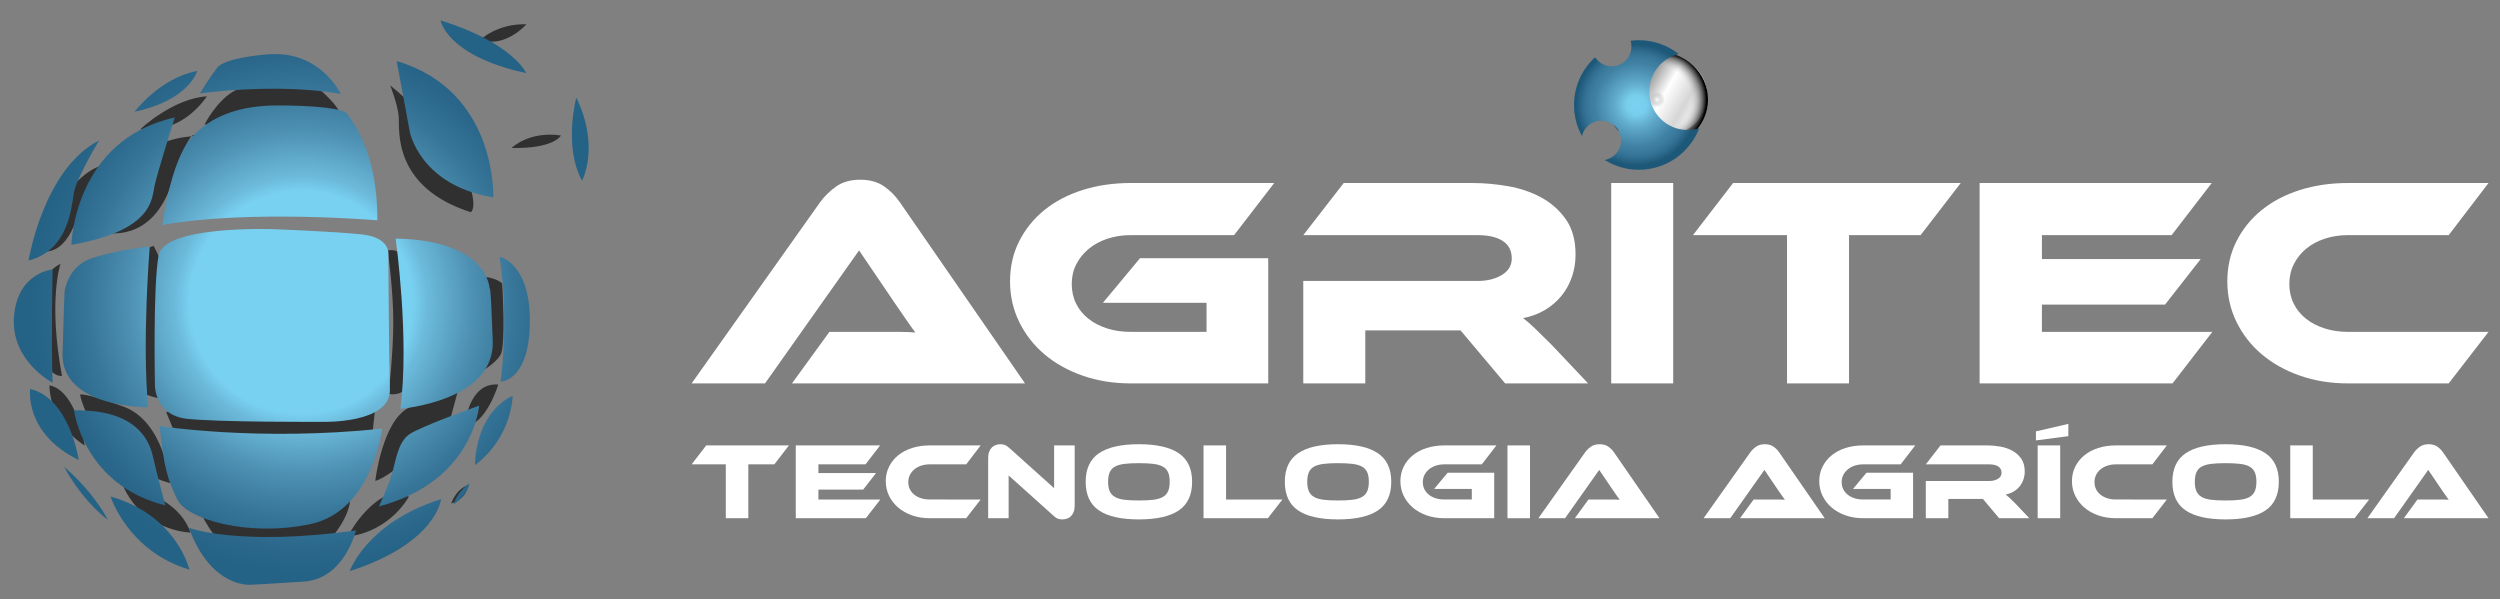 <?xml version="1.0" encoding="utf-8"?>
<!-- Generator: Adobe Illustrator 16.0.0, SVG Export Plug-In . SVG Version: 6.00 Build 0)  -->
<!DOCTYPE svg PUBLIC "-//W3C//DTD SVG 1.1//EN" "http://www.w3.org/Graphics/SVG/1.1/DTD/svg11.dtd">
<svg version="1.1" id="Layer_1" xmlns="http://www.w3.org/2000/svg" xmlns:xlink="http://www.w3.org/1999/xlink" x="0px" y="0px"
	 width="1982.338px" height="475.223px" viewBox="0 0 1982.338 475.223" enable-background="new 0 0 1982.338 475.223"
	 xml:space="preserve">
<rect x="0" y="0" width="1982.338" height="475.223" fill="#808080" stroke="none"/>
<g>
	<path fill="#303030" d="M67.178,353.337c-29.188-19.251-27.946-47.818-27.946-47.818C60.968,309.865,67.178,353.337,67.178,353.337
		z M63.452,312.97c0,0,9.936,52.166,71.417,70.175c0,0-4.348-49.06-37.262-60.859C64.693,310.486,63.452,312.97,63.452,312.97z
		 M28.675,260.184c4.968,40.987,20.493,37.882,20.493,37.882c-11.178-59.617-1.242-88.805-1.242-88.805
		S23.707,219.197,28.675,260.184z M154.741,108.036c0,0-22.979-0.621-45.955,16.146c-22.978,16.767-24.841,60.237-24.841,60.237
		s36.641,8.694,52.165-39.124C151.636,97.479,154.741,108.036,154.741,108.036z M129.279,101.205
		c21.735-4.347,34.776-24.84,34.776-24.84c-27.324,1.863-52.786,26.083-52.786,26.083L129.279,101.205z M269.628,91.269
		c-0.621-8.073-18.63-22.356-18.63-22.356s-49.062-4.968-63.965,2.484c-14.904,7.452-24.841,27.325-24.841,27.325
		S270.249,99.342,269.628,91.269z M309.373,67.67c0,0,6.21,15.525,6.831,25.461c0.621,9.938-4.969,55.271,57.133,75.144
		c0,0,7.452-4.347-6.21-34.776S309.373,67.67,309.373,67.67z M417.43,19.231c-23.599-0.621-36.64,12.42-36.64,12.42
		C400.662,38.482,417.43,19.231,417.43,19.231z M444.754,107.415c-25.461-3.726-39.124,9.938-39.124,9.938
		C439.785,117.972,444.754,107.415,444.754,107.415z M129.279,209.882l-7.451-14.904l-7.452,2.483c0,0-9.938,106.193-5.589,111.162
		c4.347,4.969,18.63,7.452,18.63,7.452L129.279,209.882z M131.763,326.634c0,0,7.452,18.009,8.694,21.734
		c1.242,3.727,154.632-1.862,154.632-1.862l3.104-29.81L131.763,326.634z M95.744,380.661
		c14.903,40.987,55.271,41.608,55.271,41.608c-7.452-22.356-32.293-30.43-32.293-30.43L95.744,380.661z M157.225,400.533
		c0,0,2.484,12.42,18.01,30.431l85.7-2.484c0,0,18.009-18.63,16.768-36.019C276.459,375.072,157.225,400.533,157.225,400.533z
		 M356.57,334.086l6.21-22.979l-37.882,11.799c-21.734,9.937-27.325,58.375-27.325,58.375
		C311.857,378.177,356.57,334.086,356.57,334.086z M324.277,393.702l-13.661-2.483c-19.873,6.21-36.004,34.397-34.156,34.154
		C309.994,421.027,324.277,393.702,324.277,393.702z M395.073,304.897c-24.22-1.863-26.703,33.535-26.703,33.535
		C385.758,336.569,395.073,304.897,395.073,304.897z M329.246,294.34c0,0,2.483-48.438-2.484-74.521
		c-4.968-26.083-19.251-21.115-19.251-21.115s4.347,31.051,4.347,56.513s-3.727,57.134-3.727,57.134
		C325.52,315.455,329.246,294.34,329.246,294.34z M380.79,294.961c0,0,11.799-6.21,16.146-13.662
		c4.348-7.451,1.242-56.512,1.242-56.512s-4.347-4.968-17.389-5.589c-13.041-0.621-5.589,39.124-5.589,39.124L380.79,294.961z
		 M32.401,198.704c0,0,14.904,6.21,26.083-19.251c11.179-25.462,24.842-48.438,24.842-48.438s-8.694-0.621-22.979,13.663
		C46.063,158.959,32.401,198.704,32.401,198.704z M370.232,385.009c-9.314,3.726-12.42,14.284-12.42,14.284
		C372.096,394.323,370.232,385.009,370.232,385.009z"/>
	
		<radialGradient id="SVGID_1_" cx="238.888" cy="234.997" r="225.869" gradientTransform="matrix(1 0 0 -1 -0.015 474.921)" gradientUnits="userSpaceOnUse">
		<stop  offset="0.39" style="stop-color:#79D1F1"/>
		<stop  offset="0.444" style="stop-color:#6CBADB"/>
		<stop  offset="0.605" style="stop-color:#4D90B2"/>
		<stop  offset="0.748" style="stop-color:#377699"/>
		<stop  offset="0.867" style="stop-color:#2A678B"/>
		<stop  offset="0.948" style="stop-color:#246286"/>
	</radialGradient>
	<path fill="url(#SVGID_1_)" d="M220.154,83.612c30.224,0,52.166,2.483,55.063,6.624c2.898,4.141,24.426,29.394,24.012,84.458
		c0,0-102.673-8.694-170.57,3.727c0,0,6.624-50.096,22.355-68.312C166.747,91.893,189.932,83.612,220.154,83.612z M216.842,181.733
		c0,0-86.527-3.313-91.082,20.701c-4.554,24.012-2.899,103.916-2.899,103.916s0.414,22.771,24.842,25.669
		c24.427,2.898,108.056,2.484,108.056,2.484s54.235,1.655,53.407-25.669c-0.827-27.326-1.242-106.399-1.242-106.399
		s2.484-14.077-21.115-16.562C263.211,183.388,216.842,181.733,216.842,181.733z M122.448,147.784
		c2.071-10.35,16.146-54.648,16.146-54.648C58.276,110.938,56.62,194.153,56.62,194.153
		C120.792,182.975,120.377,158.134,122.448,147.784z M58.691,152.337c2.07-11.178,19.873-40.986,19.873-40.986
		c-44.298,22.77-55.892,95.223-55.892,95.223C54.965,198.292,56.621,163.516,58.691,152.337z M156.396,56.294
		C127,61.677,106.714,88.586,106.714,88.586C150.186,79.479,156.396,56.294,156.396,56.294z M270.249,74.511
		c0,0-16.147-34.364-56.721-31.466c0,0-34.775,2.07-41.399,10.766c-6.624,8.693-13.662,20.286-13.662,20.286
		S219.326,65.403,270.249,74.511z M72.353,204.917C53.309,211.542,51.239,231,51.239,231s-0.414,4.969-1.656,48.854
		s67.896,43.058,67.896,43.058c-4.968-51.75,1.242-127.515,1.242-127.515S91.397,198.292,72.353,204.917z M41.716,303.45
		c-1.242-33.535,0-89.839,0-89.839s-28.153,2.484-30.637,37.674C8.595,286.476,41.716,303.45,41.716,303.45z M23.914,308.419
		c0,0-4.969,35.189,38.503,56.305C62.417,364.723,55.38,315.871,23.914,308.419z M131.142,400.742c0,0-7.039-26.083-9.936-38.92
		c-2.898-12.833-13.248-37.261-62.516-36.432C58.691,325.39,66.143,384.596,131.142,400.742z M50.824,370.099
		c0,0,12.42,24.846,34.776,42.234C85.601,412.334,75.665,391.631,50.824,370.099z M87.671,393.702c0,0,13.661,43.472,62.515,57.958
		C150.186,451.661,140.25,408.606,87.671,393.702z M149.772,418.543c17.803,48.438,49.269,45.126,49.269,45.126
		s9.521-0.413,41.813-2.484s41.402-40.574,41.402-40.574C189.104,433.447,149.772,418.543,149.772,418.543z M277.288,452.902
		c69.14-22.355,72.451-57.133,72.451-57.133C290.535,414.399,277.288,452.902,277.288,452.902z M324.485,344.434
		c-8.693,6.21-10.351,19.455-13.249,29.809c-2.897,10.35-10.765,27.325-10.765,27.325c74.935-19.873,79.49-79.906,79.49-79.906
		S333.179,338.222,324.485,344.434z M376.65,368.857c29.81-22.769,29.81-55.062,29.81-55.062
		C375.823,328.7,376.65,368.857,376.65,368.857z M396.107,203.668c7.866,49.682,0.829,98.948,0.829,98.948s22.771,0,23.186-47.197
		C420.536,208.223,396.107,203.668,396.107,203.668z M317.446,324.145c0,0,74.937-5.795,73.28-53.821s-2.483-41.4-2.483-41.4
		s-0.828-38.503-74.521-39.744C313.72,189.179,324.898,268.667,317.446,324.145z M391.141,156.48c0,0,3.313-84.459-76.592-108.058
		l10.35,55.892C324.898,104.314,332.766,146.957,391.141,156.48z M417.223,57.946c0,0-9.936-23.597-67.897-41.814
		C349.325,16.132,353.88,44.284,417.223,57.946z M456.968,77.405c0,0-10.352,38.917,4.553,65.828
		C461.521,143.232,476.014,116.736,456.968,77.405z M359.675,399.913c0,0,11.592-7.447,12.42-16.559
		C372.096,383.354,362.988,389.146,359.675,399.913z M245.822,415.646c49.682-10.348,57.134-75.765,57.134-75.765
		c-98.535,10.35-176.368-2.07-176.368-2.07c3.311,33.535,6.625,43.059,14.077,58.375
		C148.117,411.504,196.141,425.995,245.822,415.646z"/>
</g>
<path fill="#FFFFFF" d="M627.985,304.011l29.691-40.854h39.9c4.749,0,9.697,0,14.845,0c5.143,0,9.62,0.162,13.421,0.477
	c-2.222-2.852-4.793-6.452-7.723-10.806s-5.737-8.435-8.43-12.234l-28.502-42.039L606.61,304.01H548.42l101.892-143.695
	c3.326-4.591,7.519-8.706,12.59-12.35c5.064-3.642,11.479-5.464,19.237-5.464c7.44,0,13.658,1.704,18.644,5.107
	c4.988,3.406,9.224,7.642,12.708,12.705l99.28,143.695H627.985V304.011z M903.975,204.732h101.654v99.279H896.61
	c-13.776,0-26.522-2.057-38.239-6.175c-11.72-4.115-21.813-9.774-30.283-16.984c-8.472-7.203-15.12-15.754-19.947-25.649
	c-4.833-9.895-7.246-20.623-7.246-32.182s2.413-22.127,7.246-31.707c4.827-9.582,11.477-17.815,19.947-24.701
	c8.471-6.889,18.563-12.194,30.283-15.916c11.717-3.717,24.462-5.581,38.239-5.581h113.77l-31.827,41.327H896.61
	c-6.648,0-12.824,0.949-18.524,2.849c-5.702,1.901-10.652,4.598-14.846,8.078c-4.197,3.485-7.48,7.563-9.856,12.231
	c-2.375,4.672-3.562,9.855-3.562,15.557c0,5.699,1.146,10.89,3.443,15.556c2.292,4.674,5.541,8.668,9.739,11.994
	c4.192,3.327,9.143,5.901,14.842,7.72c5.701,1.821,11.955,2.73,18.764,2.73h60.093v-23.041h-82.181L903.975,204.732z
	 M1259.286,304.011h-65.789l-35.388-42.042h-75.53v42.042h-49.166v-81.23h138.231c7.6,0,14.014-1.579,19.237-4.748
	c5.228-3.167,7.838-7.52,7.838-13.062c0-6.181-2.375-10.81-7.125-13.896c-4.75-3.088-11.401-4.632-19.95-4.632h-138.23
	l32.064-41.327h102.127c9.027,0,18.369,0.829,28.026,2.495c9.654,1.662,18.447,4.628,26.363,8.906
	c7.918,4.271,14.449,10.057,19.6,17.338c5.143,7.286,7.714,16.626,7.714,28.024c0,6.176-0.948,12.036-2.848,17.577
	c-1.902,5.545-4.634,10.534-8.195,14.965c-3.562,4.434-7.92,8.192-13.063,11.28c-5.145,3.088-10.967,5.265-17.457,6.531
	c2.691,2.059,5.702,4.67,9.023,7.834c3.328,3.173,7.76,7.524,13.307,13.067L1259.286,304.011z M1326.739,304.011h-49.164V145.116
	h49.164V304.011z M1554.745,145.116l-31.826,41.327h-56.763v117.568h-49.167V186.442h-74.577l31.827-41.327L1554.745,145.116
	L1554.745,145.116z M1754.249,263.158l-31.579,40.854h-152.964V145.116h184.076l-31.831,41.327h-102.841v19h125.881l-28.266,36.103
	h-97.615v21.613L1754.249,263.158L1754.249,263.158z M1973.239,263.158l-31.587,40.854h-79.805c-13.776,0-26.521-2.057-38.236-6.175
	c-11.727-4.115-21.818-9.774-30.289-16.984c-8.471-7.203-15.123-15.754-19.952-25.649c-4.827-9.895-7.238-20.623-7.238-32.182
	s2.411-22.127,7.238-31.707c4.829-9.582,11.481-17.815,19.952-24.701c8.471-6.889,18.563-12.194,30.289-15.916
	c11.717-3.717,24.46-5.581,38.236-5.581h111.392l-31.587,41.327h-79.805c-6.654,0-12.826,0.949-18.529,2.849
	c-5.695,1.901-10.61,4.557-14.728,7.957c-4.116,3.408-7.361,7.483-9.736,12.231c-2.378,4.752-3.558,9.978-3.558,15.678
	c0,5.699,1.144,10.89,3.442,15.556c2.287,4.674,5.538,8.668,9.731,11.994c4.196,3.327,9.15,5.901,14.847,7.72
	c5.703,1.821,11.875,2.73,18.528,2.73H1973.239z"/>
<g>
	<g>
		<path fill="#FFFFFF" d="M625.562,353.191l-11.563,15.011h-20.625v42.714h-17.86v-42.714h-27.097l11.563-15.011H625.562z"/>
		<path fill="#FFFFFF" d="M698.046,396.075l-11.478,14.841h-55.571v-57.725h66.875l-11.563,15.011h-37.365v6.904h45.736
			L684.41,388.22h-35.466v7.854H698.046z"/>
		<path fill="#FFFFFF" d="M777.604,396.075l-11.477,14.841h-28.992c-5.006,0-9.639-0.746-13.894-2.246
			c-4.259-1.494-7.925-3.547-11.002-6.167c-3.079-2.62-5.496-5.729-7.249-9.315c-1.755-3.595-2.632-7.496-2.632-11.697
			c0-4.196,0.877-8.035,2.632-11.518c1.752-3.479,4.17-6.473,7.249-8.977c3.077-2.499,6.744-4.43,11.002-5.782
			c4.255-1.35,8.888-2.023,13.894-2.023h40.469l-11.477,15.011h-28.992c-2.417,0-4.66,0.351-6.732,1.039
			c-2.069,0.689-3.854,1.654-5.35,2.888c-1.496,1.241-2.673,2.722-3.537,4.448c-0.864,1.724-1.293,3.62-1.293,5.691
			c0,2.072,0.415,3.959,1.249,5.657c0.833,1.692,2.013,3.144,3.538,4.352c1.522,1.213,3.322,2.149,5.393,2.804
			c2.072,0.665,4.314,0.995,6.732,0.995H777.604L777.604,396.075z"/>
		<path fill="#FFFFFF" d="M842.323,411.862c-1.152,0-2.288-0.184-3.409-0.558c-1.122-0.378-2.374-1.224-3.754-2.547l-35.38-31.749
			v33.907h-16.223v-47.891c0-1.896,0.272-3.537,0.82-4.919c0.546-1.378,1.265-2.499,2.157-3.362
			c0.892-0.862,1.927-1.494,3.106-1.901c1.178-0.402,2.4-0.603,3.667-0.603c1.093,0,2.2,0.189,3.323,0.559
			c1.121,0.378,2.399,1.228,3.84,2.547l35.378,31.754v-33.908h16.309v47.798c0,1.902-0.273,3.542-0.819,4.92
			c-0.547,1.382-1.266,2.519-2.156,3.411c-0.894,0.894-1.943,1.538-3.149,1.94C844.824,411.663,843.587,411.862,842.323,411.862z"/>
		<path fill="#FFFFFF" d="M903.072,352.24c14.033,0,24.576,2.388,31.623,7.161c7.044,4.779,10.572,12.313,10.572,22.614
			c0,10.349-3.51,17.917-10.528,22.69c-7.018,4.771-17.575,7.156-31.667,7.156c-14.151,0-24.724-2.387-31.714-7.156
			c-6.99-4.773-10.482-12.342-10.482-22.69c0-10.3,3.507-17.835,10.525-22.614C878.419,354.628,888.976,352.24,903.072,352.24z
			 M903.072,396.851c4.488,0,8.282-0.189,11.39-0.563c3.104-0.368,5.62-1.105,7.549-2.197c1.928-1.093,3.32-2.602,4.187-4.531
			c0.861-1.926,1.293-4.444,1.293-7.544c0-3.115-0.432-5.628-1.293-7.554c-0.866-1.932-2.259-3.426-4.187-4.488
			c-1.93-1.063-4.444-1.781-7.549-2.159c-3.107-0.374-6.901-0.558-11.39-0.558c-4.49,0-8.287,0.184-11.392,0.558
			c-3.108,0.378-5.626,1.097-7.551,2.159c-1.929,1.063-3.322,2.557-4.188,4.488c-0.862,1.926-1.293,4.438-1.293,7.554
			c0,3.1,0.431,5.618,1.293,7.544c0.865,1.931,2.259,3.438,4.188,4.531c1.925,1.092,4.442,1.829,7.551,2.197
			C894.785,396.662,898.581,396.851,903.072,396.851z"/>
		<path fill="#FFFFFF" d="M1016.888,396.075l-11.566,14.841h-50.996v-57.725h17.864v42.884H1016.888z"/>
		<path fill="#FFFFFF" d="M1060.982,352.24c14.036,0,24.579,2.388,31.625,7.161c7.047,4.779,10.569,12.313,10.569,22.614
			c0,10.349-3.509,17.917-10.523,22.69c-7.02,4.771-17.58,7.156-31.671,7.156c-14.152,0-24.722-2.387-31.71-7.156
			c-6.991-4.773-10.487-12.342-10.487-22.69c0-10.3,3.511-17.835,10.53-22.614C1036.331,354.628,1046.885,352.24,1060.982,352.24z
			 M1060.982,396.851c4.485,0,8.284-0.189,11.393-0.563c3.103-0.368,5.62-1.105,7.552-2.197c1.924-1.093,3.321-2.602,4.182-4.531
			c0.863-1.926,1.295-4.444,1.295-7.544c0-3.115-0.432-5.628-1.295-7.554c-0.86-1.932-2.258-3.426-4.182-4.488
			c-1.932-1.063-4.449-1.781-7.552-2.159c-3.107-0.374-6.906-0.558-11.393-0.558c-4.488,0-8.284,0.184-11.387,0.558
			c-3.11,0.378-5.628,1.097-7.554,2.159c-1.932,1.063-3.321,2.557-4.188,4.488c-0.864,1.926-1.293,4.438-1.293,7.554
			c0,3.1,0.429,5.618,1.293,7.544c0.866,1.931,2.256,3.438,4.188,4.531c1.926,1.092,4.443,1.829,7.554,2.197
			C1052.698,396.662,1056.493,396.851,1060.982,396.851z"/>
		<path fill="#FFFFFF" d="M1147.878,374.849h36.931v36.066h-39.606c-5.007,0-9.641-0.746-13.893-2.246
			c-4.26-1.494-7.925-3.547-11.001-6.167c-3.081-2.62-5.497-5.729-7.25-9.315c-1.757-3.595-2.635-7.496-2.635-11.697
			c0-4.196,0.878-8.035,2.635-11.518c1.753-3.479,4.17-6.473,7.25-8.977c3.076-2.499,6.742-4.43,11.001-5.782
			c4.252-1.35,8.886-2.023,13.893-2.023h41.334l-11.563,15.011h-29.771c-2.418,0-4.657,0.351-6.729,1.039
			c-2.074,0.689-3.872,1.669-5.395,2.931c-1.528,1.267-2.718,2.751-3.582,4.448c-0.865,1.698-1.295,3.576-1.295,5.647
			c0,2.072,0.42,3.959,1.25,5.657c0.838,1.692,2.017,3.144,3.539,4.352c1.523,1.213,3.324,2.149,5.396,2.804
			c2.07,0.665,4.342,0.995,6.815,0.995h21.833v-8.369h-29.856L1147.878,374.849z"/>
		<path fill="#FFFFFF" d="M1213.2,410.916h-17.869v-57.725h17.869V410.916z"/>
		<path fill="#FFFFFF" d="M1248.749,410.916l10.787-14.841h14.494c1.729,0,3.525,0,5.394,0s3.495,0.054,4.875,0.175
			c-0.806-1.038-1.742-2.349-2.803-3.93c-1.064-1.582-2.086-3.056-3.063-4.438l-10.358-15.273l-27.092,38.309h-21.141l37.018-52.203
			c1.208-1.669,2.731-3.163,4.573-4.488c1.841-1.32,4.17-1.984,6.99-1.984c2.7,0,4.962,0.621,6.773,1.858
			c1.812,1.236,3.35,2.774,4.616,4.614l36.069,52.203L1248.749,410.916L1248.749,410.916z"/>
		<path fill="#FFFFFF" d="M1379.734,410.916l10.785-14.841h14.502c1.725,0,3.521,0,5.393,0c1.87,0,3.495,0.054,4.876,0.175
			c-0.808-1.038-1.736-2.349-2.805-3.93c-1.065-1.582-2.088-3.056-3.066-4.438l-10.351-15.273l-27.097,38.309h-21.145l37.019-52.203
			c1.213-1.669,2.733-3.163,4.577-4.488c1.839-1.32,4.171-1.984,6.986-1.984c2.707,0,4.966,0.621,6.772,1.858
			c1.817,1.236,3.357,2.774,4.617,4.614l36.072,52.203L1379.734,410.916L1379.734,410.916z"/>
		<path fill="#FFFFFF" d="M1480.009,374.849h36.931v36.066h-39.604c-5.01,0-9.641-0.746-13.898-2.246
			c-4.255-1.494-7.922-3.547-10.999-6.167c-3.079-2.62-5.497-5.729-7.253-9.315c-1.749-3.595-2.632-7.496-2.632-11.697
			c0-4.196,0.883-8.035,2.632-11.518c1.756-3.479,4.175-6.473,7.253-8.977c3.076-2.499,6.744-4.43,10.999-5.782
			c4.258-1.35,8.89-2.023,13.898-2.023h41.327l-11.558,15.011h-29.77c-2.421,0-4.66,0.351-6.732,1.039
			c-2.074,0.689-3.872,1.669-5.396,2.931c-1.525,1.267-2.717,2.751-3.58,4.448c-0.863,1.698-1.296,3.576-1.296,5.647
			c0,2.072,0.421,3.959,1.252,5.657c0.832,1.692,2.012,3.144,3.539,4.352c1.521,1.213,3.321,2.149,5.394,2.804
			c2.07,0.665,4.342,0.995,6.818,0.995h21.828v-8.369h-29.854L1480.009,374.849z"/>
		<path fill="#FFFFFF" d="M1609.097,410.916h-23.899l-12.858-15.277h-27.443v15.277h-17.859v-29.508h50.218
			c2.763,0,5.097-0.578,6.993-1.728c1.896-1.15,2.849-2.731,2.849-4.745c0-2.247-0.866-3.925-2.589-5.051
			c-1.728-1.121-4.144-1.685-7.253-1.685h-50.218l11.651-15.011h37.106c3.276,0,6.671,0.301,10.181,0.907
			c3.508,0.602,6.698,1.679,9.575,3.23c2.875,1.554,5.249,3.653,7.121,6.298c1.863,2.648,2.806,6.045,2.806,10.188
			c0,2.237-0.347,4.372-1.036,6.38c-0.691,2.019-1.682,3.828-2.977,5.438c-1.299,1.615-2.88,2.979-4.745,4.1
			c-1.87,1.125-3.985,1.912-6.344,2.377c0.978,0.742,2.068,1.693,3.276,2.838c1.206,1.155,2.816,2.736,4.833,4.745L1609.097,410.916
			z"/>
		<path fill="#FFFFFF" d="M1640.074,345.853l-25.717,3.365v-7.161l25.717-5.953V345.853z M1633.605,410.916h-17.866v-57.725h17.866
			V410.916z"/>
		<path fill="#FFFFFF" d="M1718.167,396.075l-11.479,14.841h-28.993c-5,0-9.634-0.746-13.891-2.246
			c-4.255-1.494-7.927-3.547-11.001-6.167c-3.079-2.62-5.492-5.729-7.249-9.315c-1.756-3.595-2.629-7.496-2.629-11.697
			c0-4.196,0.873-8.035,2.629-11.518c1.757-3.479,4.17-6.473,7.249-8.977c3.074-2.499,6.746-4.43,11.001-5.782
			c4.257-1.35,8.891-2.023,13.891-2.023h40.474l-11.479,15.011h-28.993c-2.412,0-4.658,0.351-6.728,1.039
			c-2.074,0.689-3.856,1.654-5.353,2.888c-1.494,1.241-2.675,2.722-3.541,4.448c-0.855,1.724-1.293,3.62-1.293,5.691
			c0,2.072,0.419,3.959,1.256,5.657c0.833,1.692,2.015,3.144,3.535,4.352c1.525,1.213,3.32,2.149,5.396,2.804
			c2.068,0.665,4.314,0.995,6.728,0.995H1718.167L1718.167,396.075z"/>
		<path fill="#FFFFFF" d="M1764.766,352.24c14.031,0,24.578,2.388,31.625,7.161c7.045,4.779,10.569,12.313,10.569,22.614
			c0,10.349-3.508,17.917-10.527,22.69c-7.02,4.771-17.575,7.156-31.667,7.156c-14.152,0-24.728-2.387-31.713-7.156
			c-6.991-4.773-10.487-12.342-10.487-22.69c0-10.3,3.513-17.835,10.53-22.614C1740.115,354.628,1750.665,352.24,1764.766,352.24z
			 M1764.766,396.851c4.485,0,8.279-0.189,11.389-0.563c3.105-0.368,5.621-1.105,7.552-2.197c1.925-1.093,3.321-2.602,4.181-4.531
			c0.864-1.926,1.301-4.444,1.301-7.544c0-3.115-0.437-5.628-1.301-7.554c-0.858-1.932-2.256-3.426-4.181-4.488
			c-1.931-1.063-4.445-1.781-7.552-2.159c-3.108-0.374-6.902-0.558-11.389-0.558c-4.49,0-8.287,0.184-11.392,0.558
			c-3.11,0.378-5.627,1.097-7.551,2.159c-1.931,1.063-3.322,2.557-4.187,4.488c-0.866,1.926-1.293,4.438-1.293,7.554
			c0,3.1,0.427,5.618,1.293,7.544c0.862,1.931,2.256,3.438,4.187,4.531c1.924,1.092,4.439,1.829,7.551,2.197
			C1756.479,396.662,1760.275,396.851,1764.766,396.851z"/>
		<path fill="#FFFFFF" d="M1878.581,396.075l-11.563,14.841h-50.996v-57.725h17.856v42.884H1878.581z"/>
		<path fill="#FFFFFF" d="M1906.106,410.916l10.785-14.841h14.495c1.729,0,3.521,0,5.395,0c1.87,0,3.493,0.054,4.876,0.175
			c-0.806-1.038-1.739-2.349-2.804-3.93c-1.064-1.582-2.084-3.056-3.063-4.438l-10.357-15.273l-27.095,38.309h-21.139l37.02-52.203
			c1.205-1.669,2.729-3.163,4.571-4.488c1.845-1.32,4.171-1.984,6.991-1.984c2.703,0,4.959,0.621,6.775,1.858
			c1.81,1.236,3.348,2.774,4.614,4.614l36.066,52.203L1906.106,410.916L1906.106,410.916z"/>
	</g>
</g>
<linearGradient id="SVGID_2_" gradientUnits="userSpaceOnUse" x1="1296.554" y1="414.437" x2="1349.626" y2="383.796" gradientTransform="matrix(1 0 0 -1 -0.015 474.921)">
	<stop  offset="0" style="stop-color:#FFFFFF"/>
	<stop  offset="0.152" style="stop-color:#939393"/>
	<stop  offset="0.444" style="stop-color:#FFFFFF"/>
	<stop  offset="0.736" style="stop-color:#D6D6D6"/>
	<stop  offset="1" style="stop-color:#FFFFFF"/>
</linearGradient>
<circle fill="url(#SVGID_2_)" cx="1323.073" cy="75.805" r="30.636"/>
<radialGradient id="SVGID_3_" cx="1314.033" cy="396.012" r="39.217" gradientTransform="matrix(1 0 0 -1 -0.015 474.921)" gradientUnits="userSpaceOnUse">
	<stop  offset="0" style="stop-color:#FFFFFF"/>
	<stop  offset="0.152" style="stop-color:#939393;stop-opacity:0"/>
	<stop  offset="0.444" style="stop-color:#FFFFFF;stop-opacity:0"/>
	<stop  offset="0.669" style="stop-color:#D6D6D6;stop-opacity:0"/>
	<stop  offset="1" style="stop-color:#000000"/>
</radialGradient>
<path fill="url(#SVGID_3_)" d="M1273.703,78.91c0-21.036,18.054-38.088,40.313-38.088c22.259,0,40.314,17.053,40.314,38.088
	s-18.056,38.088-40.314,38.088C1291.756,116.998,1273.703,99.946,1273.703,78.91z"/>
<radialGradient id="SVGID_4_" cx="1297.733" cy="391.675" r="50.465" gradientTransform="matrix(1 0 0 -1 -0.015 474.921)" gradientUnits="userSpaceOnUse">
	<stop  offset="0.017" style="stop-color:#79D1F1"/>
	<stop  offset="0.16" style="stop-color:#78CDEC"/>
	<stop  offset="0.341" style="stop-color:#61ABCC"/>
	<stop  offset="0.753" style="stop-color:#367497"/>
	<stop  offset="0.948" style="stop-color:#246286"/>
</radialGradient>
<path fill="url(#SVGID_4_)" d="M1338.393,103.128c-16.917,0-30.636-13.717-30.636-30.636c0-14.366,9.904-26.39,23.246-29.701
	c-8.705-6.794-19.632-10.881-31.53-10.881c-2.193,0-4.34,0.184-6.462,0.45c0.429,1.431,0.667,2.946,0.667,4.517
	c0,8.688-7.042,15.731-15.731,15.731c-5.512,0-10.351-2.838-13.163-7.127c-10.208,9.383-16.646,22.805-16.646,37.766
	c0,8.886,2.261,17.244,6.233,24.532c1.641-6.937,7.854-12.104,15.292-12.104c8.689,0,15.734,7.043,15.734,15.731
	c0,7.718-5.563,14.125-12.895,15.462c7.844,4.86,17.062,7.714,26.969,7.714c21.801,0,40.38-13.61,47.824-32.781
	C1344.479,102.659,1341.49,103.128,1338.393,103.128z"/>
<radialGradient id="SVGID_5_" cx="1297.733" cy="391.675" r="50.465" gradientTransform="matrix(1 0 0 -1 -0.015 474.921)" gradientUnits="userSpaceOnUse">
	<stop  offset="0.017" style="stop-color:#79D1F1;stop-opacity:0"/>
	<stop  offset="0.669" style="stop-color:#78CDEC;stop-opacity:0"/>
	<stop  offset="0.733" style="stop-color:#5CA2C2;stop-opacity:0.092"/>
	<stop  offset="0.879" style="stop-color:#295E7C;stop-opacity:0.301"/>
	<stop  offset="0.948" style="stop-color:#144865;stop-opacity:0.4"/>
</radialGradient>
<path fill="url(#SVGID_5_)" d="M1338.393,103.128c-16.917,0-30.636-13.717-30.636-30.636c0-14.366,9.904-26.39,23.246-29.701
	c-8.705-6.794-19.632-10.881-31.53-10.881c-2.193,0-4.34,0.184-6.462,0.45c0.429,1.431,0.667,2.946,0.667,4.517
	c0,8.688-7.042,15.731-15.731,15.731c-5.512,0-10.351-2.838-13.163-7.127c-10.208,9.383-16.646,22.805-16.646,37.766
	c0,8.886,2.261,17.244,6.233,24.532c1.641-6.937,7.854-12.104,15.292-12.104c8.689,0,15.734,7.043,15.734,15.731
	c0,7.718-5.563,14.125-12.895,15.462c7.844,4.86,17.062,7.714,26.969,7.714c21.801,0,40.38-13.61,47.824-32.781
	C1344.479,102.659,1341.49,103.128,1338.393,103.128z"/>
</svg>
